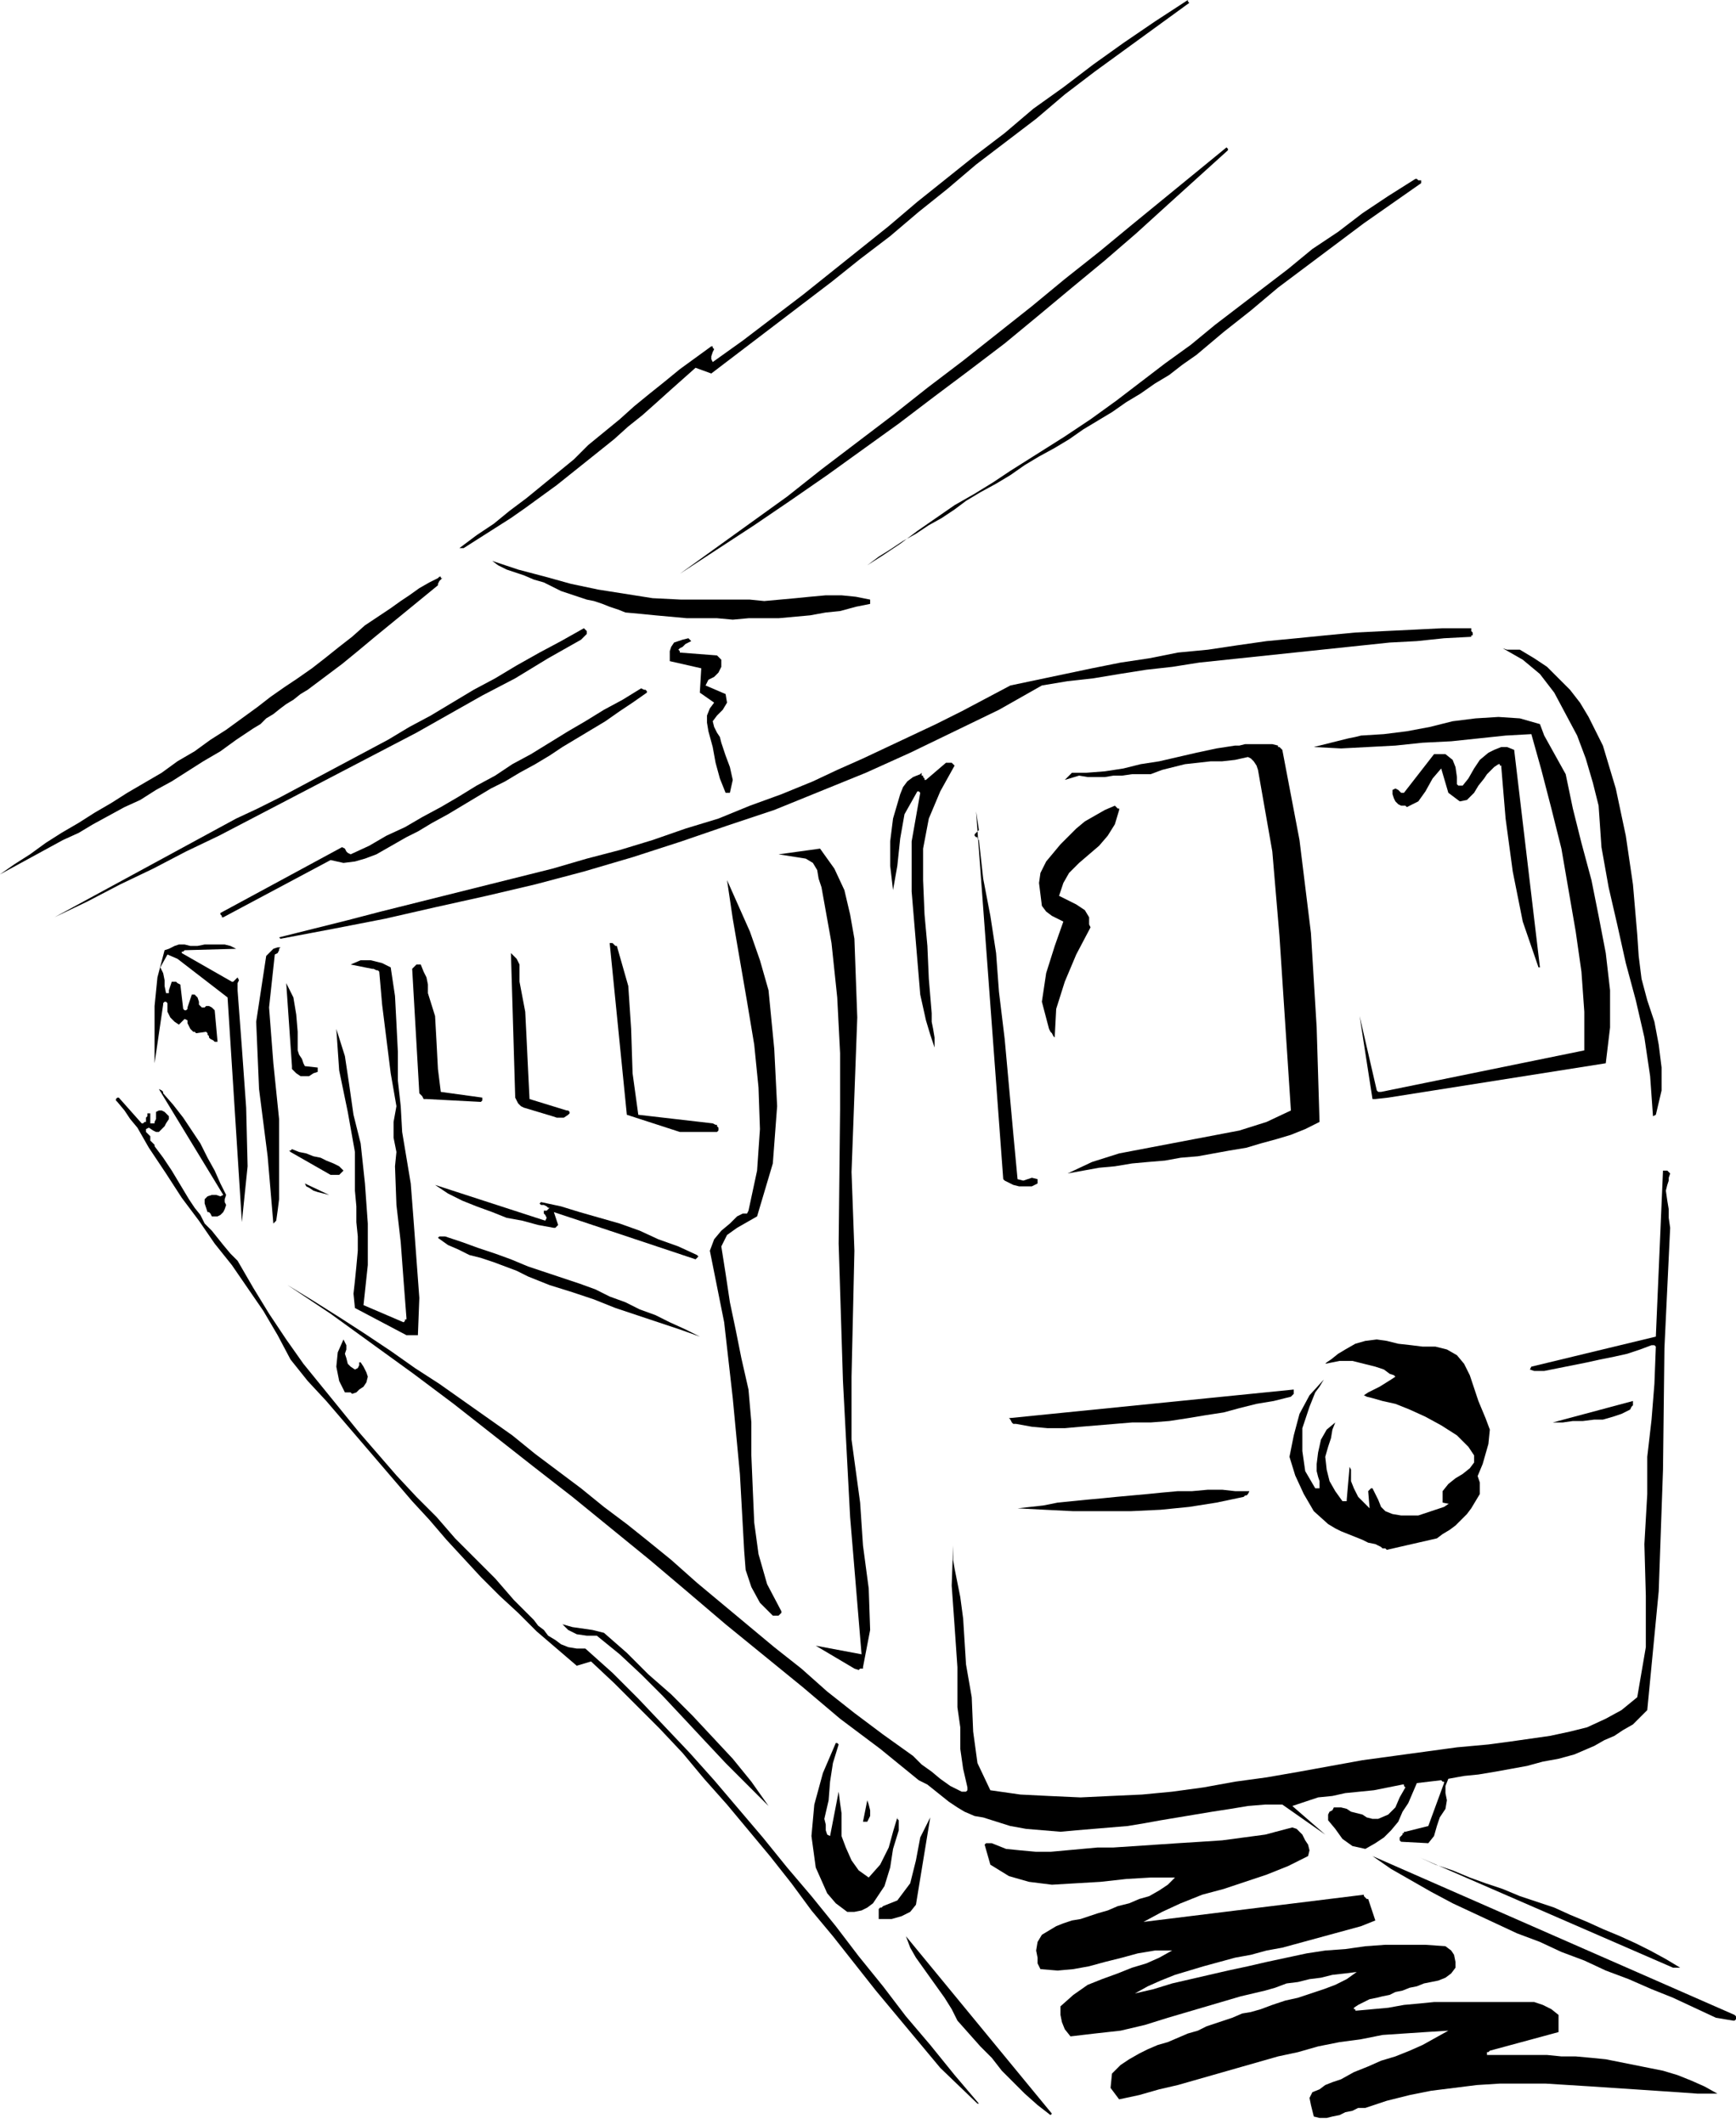 <svg xmlns="http://www.w3.org/2000/svg" width="1.213in" height="1.484in" fill-rule="evenodd" stroke-linecap="round" preserveAspectRatio="none" viewBox="0 0 1213 1484"><style>.pen1{stroke:none}.brush2{fill:#000}</style><path d="m926 953 1-1 3-2 5-4 5-3 7-4 7-2 8-1 7 1 8 2 9 1 8 1h9l8 2 7 4 5 6 4 8 6 18 5 12 3 8-1 10-4 14-5 12-5 8-2 3-3 2-8 3-5-1v-8l4-5 5-4 5-3 5-4 3-4v-5l-4-6-8-8-11-7-11-6-11-5-10-4-9-2-7-2-4-1-2-1 3-2 8-4 8-5 3-2-1-1-3-1-4-3-6-2-8-2-8-2h-9l-10 2zm-243 517h1l-17-20-17-21-17-20-16-21-17-21-16-21-17-21-17-20-17-21-17-20-17-20-17-19-18-19-18-19-18-18-19-17h-6l-6-1-5-2-4-3-5-3-3-4-4-3-3-4-14-14-13-15-14-14-14-14-13-15-14-14-14-15-13-15-13-15-13-16-13-16-13-16-12-17-12-18-11-18-11-19-5-5-5-6-4-5-4-5-5-5-3-6-4-5-4-6-6-10-6-10-6-9-6-8v-1l-1-1-2-2v-3l-1-1-2-2v-2l2-1 3 2 2 1h2l2-2 2-2 1-2 2-3v-2l-1-1-1-1-1-1-2-1h-2l-2 1v5l-1 2v1h-3v-7h-2v2l-1 1v3h-1l-1 1h-1l-16-18h-1l-1 1v1l1 1 5 6 4 6 5 6 4 7 4 7 4 6 4 6 4 6 11 17 12 16 11 16 12 15 11 16 11 16 10 17 9 17 12 15 13 14 12 14 12 14 12 14 12 14 12 14 12 13 12 14 12 13 12 13 13 13 13 12 13 13 14 12 14 12 10-3 16 15 16 16 16 16 16 17 15 18 16 18 15 18 15 18 15 19 14 19 15 18 15 19 15 19 15 18 15 18 15 18 26 25zm51 8 1-1-102-124 3 8 4 7 5 7 5 7 5 7 5 7 5 8 4 8 8 9 8 9 8 8 7 9 8 8 8 8 9 8 9 7zm48-11 14-3 14-4 13-3 14-4 14-4 14-4 14-4 14-4 14-3 14-4 15-3 15-2 15-3 15-1 15-1 16-1-9 5-9 5-9 4-10 4-10 3-9 4-10 4-9 5-6 2-5 2-4 3-5 2-2 4 1 5 1 4 1 4 4 1h5l4-1 5-1 4-2 5-1 4-2h5l15-5 16-4 15-3 16-2 16-2 16-1h32l16 1 16 1 15 1 15 1 15 1 15 1 14 1h14l-9-5-9-4-10-4-10-3-10-2-10-2-10-2-10-2-10-1-11-1h-10l-10-1h-42v-2h1l1-1 48-13v-12l-5-4-6-3-6-2h-70l-10 1-11 1-11 2-11 1-11 1h-1v-1h-1v-1l3-2 4-2 4-2 5-1 4-1 5-1 4-2 5-1 5-2 5-1 5-2 5-1 5-1 5-2 4-3 3-4v-4l-1-5-2-3-4-3-14-1h-28l-14 1-14 2-14 1-13 2-14 3-14 3-13 3-14 3-13 3-13 3-13 3-13 4-13 3 9-5 9-4 10-4 10-3 10-3 11-3 11-3 11-2 11-3 11-2 11-3 11-3 11-3 11-3 11-3 10-4-5-15h-1l-1-1-1-1v-1l-154 19 13-7 13-6 15-6 15-4 15-5 15-5 15-6 14-7 1-4-1-4-2-3-2-4-2-2-2-2-3-1-4 1-15 4-15 2-15 2-15 1-16 1-15 1-15 1-15 1h-11l-11 1-11 1-11 1h-10l-11-1-10-1-10-4h-4l-1 1 4 14 13 8 14 4 16 2 17-1 17-1 18-2 17-1h17l-5 5-6 4-7 4-7 2-7 3-8 2-7 3-7 2-6 2-6 2-6 1-6 2-5 2-5 3-5 3-3 5-1 6 1 5v4l2 4 12 1 11-1 11-2 11-3 12-3 11-3 12-2h12l-9 5-9 4-10 3-10 4-11 4-10 4-10 7-9 8v6l1 5 2 5 4 5 17-2 18-2 17-4 16-5 17-5 17-5 17-5 17-4 7-2 8-3 8-1 8-2 8-1 8-2 9-1 8-1-7 5-8 4-8 3-9 3-9 3-9 2-9 3-8 3-7 2-6 1-7 3-6 2-6 2-6 2-6 3-7 2-7 3-7 3-7 2-7 3-6 3-7 4-6 4-6 6-1 10 6 8zm-166-126h7l7-2 6-3 4-5 10-61-7 14-3 16-4 16-9 12-10 4-1 1h-1l-1 1v7h2zm-24-5h5l5-1 4-2 4-3 8-12 4-13 2-13 4-13v-7l-1-1v-1l-3 10-3 11-6 12-8 9-7-5-5-7-4-9-3-8v-16l-1-7-1-8-6 31-2-1-1-3v-4l-1-4 3-13 1-13 2-13 4-13-1-1h-1l-9 21-6 22-2 22 3 22 4 9 4 9 6 7 8 6zm607 74 12 2h1l1-1v-2l-1-1-253-111 13 9 14 8 14 8 15 8 15 7 15 7 15 7 16 6 15 7 16 6 15 7 16 6 16 7 15 6 15 7 15 7z" class="pen1 brush2"/><path d="m537 1262-12-17-13-16-14-15-14-15-15-15-16-14-15-15-16-14-8-2-7-1-7-1-7-2 4 4 6 3 7 1h7l16 13 15 14 15 15 15 16 14 15 15 16 15 15 15 15zm68 11h1l2-4v-4l-1-4-1-3-3 15h2zm564 102h5l-10-6-11-6-10-5-11-5-12-5-11-5-12-5-11-5-12-4-12-4-12-5-12-4-11-4-12-5-12-4-11-5 177 77zm-463-99 11 2 12 1 12 1 11-1 12-1 12-1 12-1 12-2 11-2 12-2 12-2 12-2 13-2 12-2 12-1h12l30 21-23-20 9-3 9-3 10-1 9-2 10-1 10-1 10-2 10-2h1v1l1 1-4 7-3 7-5 5-7 3h-4l-4-1-3-2-4-1-4-1-3-2-4-1h-5l-1 2-2 1-1 2v4l5 6 5 7 7 5 9 2 7-4 6-4 5-5 5-6 3-7 4-6 3-7 3-7 17-2 1 1h1v1l-11 30-16 4h-1v1h-1v1l-1 1-1 1v2l1 1 19 1 4-5 2-7 2-6 4-6 1-6-1-5v-5l2-5 11-2 10-1 12-2 11-2 11-2 11-3 11-2 11-3 7-3 7-3 7-4 7-3 6-4 7-4 5-5 5-5 8-83 3-85 1-85 4-84-1-7v-6l-1-6-1-7 1-4 1-3v-2l1-3-1-1-1-1h-3l-5 116-87 21-1 2 3 1h7l10-2 10-2 10-2 9-2 10-2 9-2 9-3 8-3h2l1 1-1 26-2 25-3 26v26l-2 35 1 36v36l-6 35-11 9-11 6-13 6-12 3-14 3-14 2-14 2-15 2-22 2-22 3-22 3-22 3-22 4-22 4-23 4-22 3-22 4-22 3-21 2-22 1-21 1-22-1-20-1-21-3-9-19-3-22-1-24-4-23-1-16-1-16-2-15-3-15-1-5-1-6v-10l-1 28 2 28 2 29v28l2 14v15l2 14 3 13v2l-1 1h-3l-8-4-7-5-6-5-7-5-6-6-7-5-7-5-7-5-20-15-19-15-18-16-19-15-18-15-18-15-18-15-18-16-16-13-15-12-16-12-16-13-16-12-16-12-16-13-17-12-17-12-17-12-17-11-17-12-18-12-17-11-19-12-18-11 30 20 29 21 29 21 28 21 28 22 28 22 27 21 27 22 27 22 26 22 27 23 27 22 27 22 26 22 28 21 27 22 6 3 5 4 5 4 5 4 6 4 5 3 7 3 6 1 19 6z" class="pen1 brush2"/><path d="m600 1167 1-1h2v-1l5-26-1-29-4-30-2-30-6-44v-44l1-44 1-44-2-55 2-54 2-54-2-55-3-17-4-17-7-15-10-14-29 4 19 3 5 3 3 5 1 6 2 6 7 39 4 38 2 39v39l-1 94 3 96 5 95 8 96-32-6 27 16 3 1zm-59-38h3l1-1 1-1v-1l-10-19-6-21-3-22-1-23-1-24v-23l-2-23-5-22-4-20-4-19-3-20-3-19 4-8 7-5 7-4 7-4 11-37 3-40-2-40-4-41-6-21-7-20-8-18-8-18 4 27 5 29 5 29 5 30 3 30 1 29-2 29-6 28-1 2h-3l-2 1-2 1-5 5-6 5-5 6-3 8 10 50 6 53 5 53 3 54 1 13 4 12 6 11 9 9h1zM241 973h4l1 1 3-1 2-2 3-2 2-3 1-4-1-3-2-4-2-3h-1v2l-1 2-2 1-3-2-2-2-1-4-1-3 1-3v-3l-1-2-1-2-4 9-1 10 2 10 4 8zm470 81 19 1 20 1h40l21-1 20-2 19-3 19-4 1-1h1l1-1 1-2h-10l-9-1h-10l-11 1h-10l-11 1-10 1-11 1-11 1-10 1-11 1-10 1-10 1-10 2-9 1-9 1zm258 29 35-8 4-3 5-3 4-3 4-4 4-4 3-4 3-5 3-5v-8l-1-3-1-3-3 6-4 5-5 5-5 3-6 4-6 2-6 2-6 2h-12l-6-1-5-2-3-3-2-5-2-4-2-4h-1l-1 1-1 1 1 12-4-4-4-4-3-6-2-5v-8l-1-2-2 23v1h-3l-5-7-4-7-2-8-1-9 2-7 2-6 1-6 2-5-6 5-4 7-2 9-1 8v5l1 4 1 3v5h-3l-7-12-2-14v-16l5-15 2-5 2-5 3-4 3-5-10 11-7 13-4 15-3 15 4 13 6 13 7 12 10 9 5 3 4 2 5 2 5 2 5 2 4 2 5 1 4 2 1 1h2l1 1zM284 933h8l1-26-2-27-2-27-2-26-3-18-3-18-1-18-2-18v-20l-1-20-1-19-3-20-6-3-8-2h-7l-7 3 15 3h1l2 1h1l1 1 2 23 3 24 3 24 4 23-2 11v11l2 10-1 10 1 27 3 26 2 27 2 26v1h-1v1l-1 1-28-12 3-28v-29l-2-28-3-28-5-20-3-21-3-20-6-19 2 29 6 29 5 28v27l1 11v11l1 10v10l-1 11-1 10-1 9 1 10 36 19zm426 62 11 2 11 1h12l11-1 12-1 12-1 12-1h13l13-1 13-2 12-2 13-2 11-3 12-3 12-2 12-3 1-1 1-1v-3l-199 20 1 1 1 2 1 1h2zm-221-61-10-5-11-5-10-5-11-4-10-5-11-4-10-5-11-4-12-4-12-4-12-4-12-5-11-4-12-4-11-4-12-4h-4l-1 1 7 5 7 3 8 4 8 2 9 3 8 3 8 3 8 4 15 6 16 5 15 5 15 6 15 5 15 5 15 5 14 5zm-320-80 4-39-1-41-3-42-3-40v-5l1-2-1-2-1 1-1 1-1 1h-1l-35-20v-1h1l1-1 36-1-4-2-4-1h-14l-5 1h-5l-4-1h-4l-3 1-4 2-3 1-5 19-2 20v40l6-41v-1l1-1h1l1 1v6l1 2 1 2 3 3 3 2 1-1 1-1 1-1 1-1 2 1v2l1 2 1 2 1 1 1 1h1l1 1 7-1 1 1v1l1 1v1l1 1 2 1 1 1h2l-2-22-1-1-1-1-2-1h-2l-1 1h-2l-2-2v-2l-1-3-2-2h-2l-3 9v1l-1 1h-1l-1-1-2-17-2-1-1-1h-3l-2 6v2h-2l-1-5v-4l-1-5-2-4 5-9 7 3 35 27 10 157z" class="pen1 brush2"/><path d="M150 850h2l2-1 2-2 1-2 1-3-1-2v-2l1-3-4-8-4-9-5-9-5-10-6-9-6-9-7-9-7-8v-1l-1-1-2-1 45 74-2 1-3-1h-3l-3 1-2 2v3l1 3 1 3h1l1 1 1 2h2zm43 3 1-7 1-8v-56l-4-39-3-39 4-37 2-1 1-2v-1l1-1h-2l-3 1-3 3-2 2-7 46 2 47 6 47 4 47 2-2zm29-20 8 2-17-8 1 2 2 1 3 2 3 1zm264 47 1-1 1-1-1-1-13-6-14-5-13-6-14-5-14-4-14-4-13-4-14-3-1 1 1 1h2l2 1 1 1h1l-1 1-1 1h-2v2l1 1 1 2-1 2-77-25 9 6 10 5 10 4 11 4 10 4 11 2 11 3 11 2h1l1-1 1-1-3-9 99 33zm599 114h7l7-1h7l8-1h6l7-2 6-2 6-3 1-2 1-1v-3l-56 15zM231 821h6l1-1 1-1 1-1-3-3-4-2-5-2-4-2-5-1-5-2-5-1-5-2-1 1h-1l1 1 28 16zm-21-69h6l3-2 3-1v-3l-9-1-1-2-1-3-2-3-1-3v-13l-1-12-2-12-5-10 4 58v2l2 2 1 1 3 2zm88 16 38 2 1-1v-2l-29-4-2-16-1-19-1-18-5-16v-6l-1-5-2-4-2-5h-3l-1 1-2 2 5 87 1 1 1 1 1 2h2zm88 12 3 1h5l3-2 1-1v-1l-1-1h-1l-26-8-1-20-1-21-1-20-4-21v-12l-2-4-4-4 3 101 1 2 1 2 2 2 2 1 20 6zm89 11h26l1-1v-2l-1-1v-1h-1l-2-1-52-6-4-29-1-31-2-30-8-28h-1l-1-1-1-1h-2l12 120 37 12zm233 37 4 1h9l4-2v-3l-4-1-3 1-3 1-4-1-3-32-3-33-3-33-4-33-2-27-4-26-5-26-3-27-1-1v-1h-1l-1-1v-1l1-1 1-1 1-1-2-13 19 257 1 1 2 1 2 1 2 1zm38-8 11-2 11-2 11-1 12-2 11-1 12-1 11-2 12-1 11-2 11-2 12-2 10-3 11-3 10-3 10-4 10-5-2-66-4-66-8-65-12-63-1-1-1-1h-1v-1l-4-1h-19l-4 1h-3l-13 2-14 3-13 3-13 3-13 2-12 3-13 2-13 1h-10l-5 5 10-3 6 1h12l6-1h6l7-1h13l8-3 8-2 8-2 9-1 9-1h8l9-1 9-2 2 1 2 2 2 3 1 3 10 57 5 59 4 61 4 61-17 8-19 6-21 4-21 4-21 4-21 4-19 6-17 8zM38 641l23-11 23-12 23-11 23-12 23-11 23-12 23-12 23-12 23-12 23-12 23-12 23-13 23-13 23-12 23-14 23-13 1-1 1-1 1-1 1-1v-2l-1-1-1-1-16 9-15 8-16 9-15 9-15 8-15 9-15 9-15 8-15 9-15 8-15 8-15 8-15 8-15 8-16 8-15 7-127 69zm158 15 37-7 36-7 35-8 36-8 34-8 34-9 34-10 34-11 32-11 33-11 32-13 32-13 31-14 31-15 31-15 30-17 18-3 18-2 18-3 19-3 18-2 19-3 19-2 19-2 19-2 19-2 19-2 19-2 19-2 19-1 19-2 19-1v-1h1v-2l-1-1v-2h-20l-20 1-21 1-20 1-21 2-20 2-21 2-21 3-20 3-21 2-20 4-20 3-20 4-19 4-19 4-19 4-17 9-17 9-18 9-17 8-17 8-17 8-18 8-17 8-22 9-22 8-22 9-23 7-23 8-23 7-23 6-24 7-24 6-24 6-24 6-24 6-24 6-23 6-24 6-24 6 1 1zM0 611l11-6 11-6 11-6 11-6 11-5 10-6 11-6 11-6 11-5 11-7 11-6 11-7 11-7 12-7 11-8 12-8 5-3 4-4 5-3 5-4 4-3 5-3 5-4 5-3 12-9 12-9 11-9 12-10 11-9 11-9 11-9 11-9v-1l1-2 1-1 1-1h-1v-1h-1l-1 1-6 3-7 4-7 5-6 4-7 5-6 4-6 4-6 4-9 8-9 7-10 8-9 7-10 7-9 6-10 7-9 7-11 8-11 8-11 7-11 8-12 7-11 8-12 7-12 7-11 7-12 7-11 7-12 7-11 7-11 8-11 7-10 7zm156 30 75-40 9 2 8-1 7-2 8-3 7-4 7-4 7-4 8-4 10-6 11-6 10-6 10-6 10-6 10-5 10-6 11-6 10-6 9-6 10-6 10-6 10-6 10-7 9-6 10-7v-1l-1-1h-1l-2-1-13 8-13 7-13 8-12 7-13 8-13 8-13 7-12 8-13 7-13 8-12 7-13 7-12 7-13 6-12 7-13 6-2-1-1-1-1-2-2-1-85 46v1l1 1v1h1z" class="pen1 brush2"/><path d="M653 731v-6l-1-6-1-5v-6l-2-24-1-23-2-22-1-24v-22l4-21 8-19 10-18-1-1-1-1h-4l-14 12h-1v-1l-1-1v-1h-1v-2l-1 1-5 2-4 3-3 4-2 5-5 17-2 16v17l2 17 3-17 2-19 3-17 9-16h1l1 1-6 34v35l3 36 3 36 2 9 2 9 3 10 3 9v-1zm308 37 9-1 152-24 3-25v-26l-3-26-5-26-5-25-7-26-6-24-5-24-5-9-5-9-5-9-3-8-14-4-15-1-16 1-16 2-16 4-16 3-16 2-16 1-4 1-5 1-4 1-4 1-4 1-4 1-4 1-4 1 19 1 19-1 19-1 19-2 20-1 19-2 19-2 18-1 7 25 7 27 7 28 5 29 5 29 4 28 2 28v27l-142 29h-2l-1-1-12-52 9 58h2zm-224-44 1-19 6-19 8-19 10-19-1-2v-5l-3-5-6-4-6-3-6-3 3-9 4-7 7-7 7-6 7-6 6-7 5-8 3-10v-1h-1l-1-1-1-1-7 3-7 4-7 4-6 5-6 6-5 5-5 6-5 6-4 8-1 7 1 8 1 8 3 4 4 3 4 2 4 2-6 17-6 19-3 20 5 19 1 2 1 1 1 2 1 1v-1z" class="pen1 brush2"/><path d="m1157 779 4-17v-16l-2-16-3-16-5-15-4-15-2-16-1-15-3-35-5-34-7-33-9-30-5-10-5-10-6-10-7-9-8-8-8-8-9-6-10-6h-9l-3-1 14 8 12 10 10 13 8 15 8 15 6 16 5 17 4 16 2 29 5 28 6 26 6 27 7 26 6 26 4 27 2 28 2-1zm-81-103-18-152-5-2h-4l-5 2-4 2-6 5-4 6-4 7-4 5h-3l-1-1v-5l-1-7-2-5-5-4h-8l-21 27h-2l-2-2-2-1-2 1v3l1 3 1 2 2 2 2 1h3l1 1 8-4 5-7 5-9 6-7 5 17 8 6 5-1 5-5 3-5 4-5 2-3 3-3 2-2 3-2h1v1h1v1l3 36 5 37 7 35 11 32h1zM508 554h2l2-9-2-9-3-8-3-9-1-4-2-3-2-4-1-4 3-4 4-4 3-5-1-6-14-6 2-4 4-2 3-3 2-4v-5l-2-2-1-1-26-2v-1l-1-1 1-1 2-1 2-2 2-1 2-1-2-2-4 1-3 1-3 1-2 3-1 3v7l22 5-1 17 10 7-3 4-2 5v5l1 6 3 11 2 11 3 11 4 10h1zm-71-126 11 1 10 1 11 1 11 1h21l11 1 11-1h21l11-1 11-1 11-2 10-1 11-3 10-2v-3l-10-2-10-1h-11l-11 1-10 1-11 1-11 1-10-1h-48l-20-1-19-3-19-3-19-4-18-5-19-5-18-6 4 3 6 3 6 2 6 2 7 3 7 2 6 3 6 3 6 2 6 2 6 2 5 1 6 2 5 2 6 2 5 2zm-113-45 11-7 11-7 11-7 10-7 11-8 11-8 10-8 10-8 10-8 10-8 10-9 10-8 9-8 10-9 9-8 9-8 11 4 21-16 21-16 21-16 21-16 20-16 21-16 20-17 20-16 20-17 21-16 21-16 20-17 21-16 22-16 22-16 22-16-1-1V0l-23 15-22 15-21 15-21 16-21 15-20 17-21 16-20 16-20 16-20 17-20 16-20 16-20 16-21 16-21 16-21 15-1-2v-2l1-3 1-2-1-1v-1h-1l-11 8-11 8-11 9-10 8-11 9-10 9-11 9-11 9-10 10-11 9-11 9-11 9-12 9-11 9-12 8-12 9h3zm151 18 26-17 26-17 25-17 26-18 25-18 25-18 25-19 24-18 25-19 23-19 24-20 23-19 22-19 22-20 21-19 21-19v-1l-1-1-22 18-22 18-22 18-23 19-24 19-23 19-24 19-24 19-25 19-24 19-25 19-25 19-24 19-25 18-25 18-25 18zm131-6 8-6 8-5 9-6 9-5 9-6 9-5 9-6 8-6 10-6 11-6 10-6 10-7 10-6 11-6 10-6 10-7 10-6 10-6 10-7 10-6 10-7 10-6 9-7 10-7 19-16 19-15 19-16 20-15 20-15 20-15 20-14 20-14v-2h-2l-1-1h-1l-19 12-18 12-17 13-18 12-17 14-17 13-17 13-17 13-17 14-18 13-17 13-17 13-18 13-18 12-19 12-19 12-12 8-13 8-14 8-13 9-13 9-12 9-12 8-11 7z" class="pen1 brush2"/></svg>
